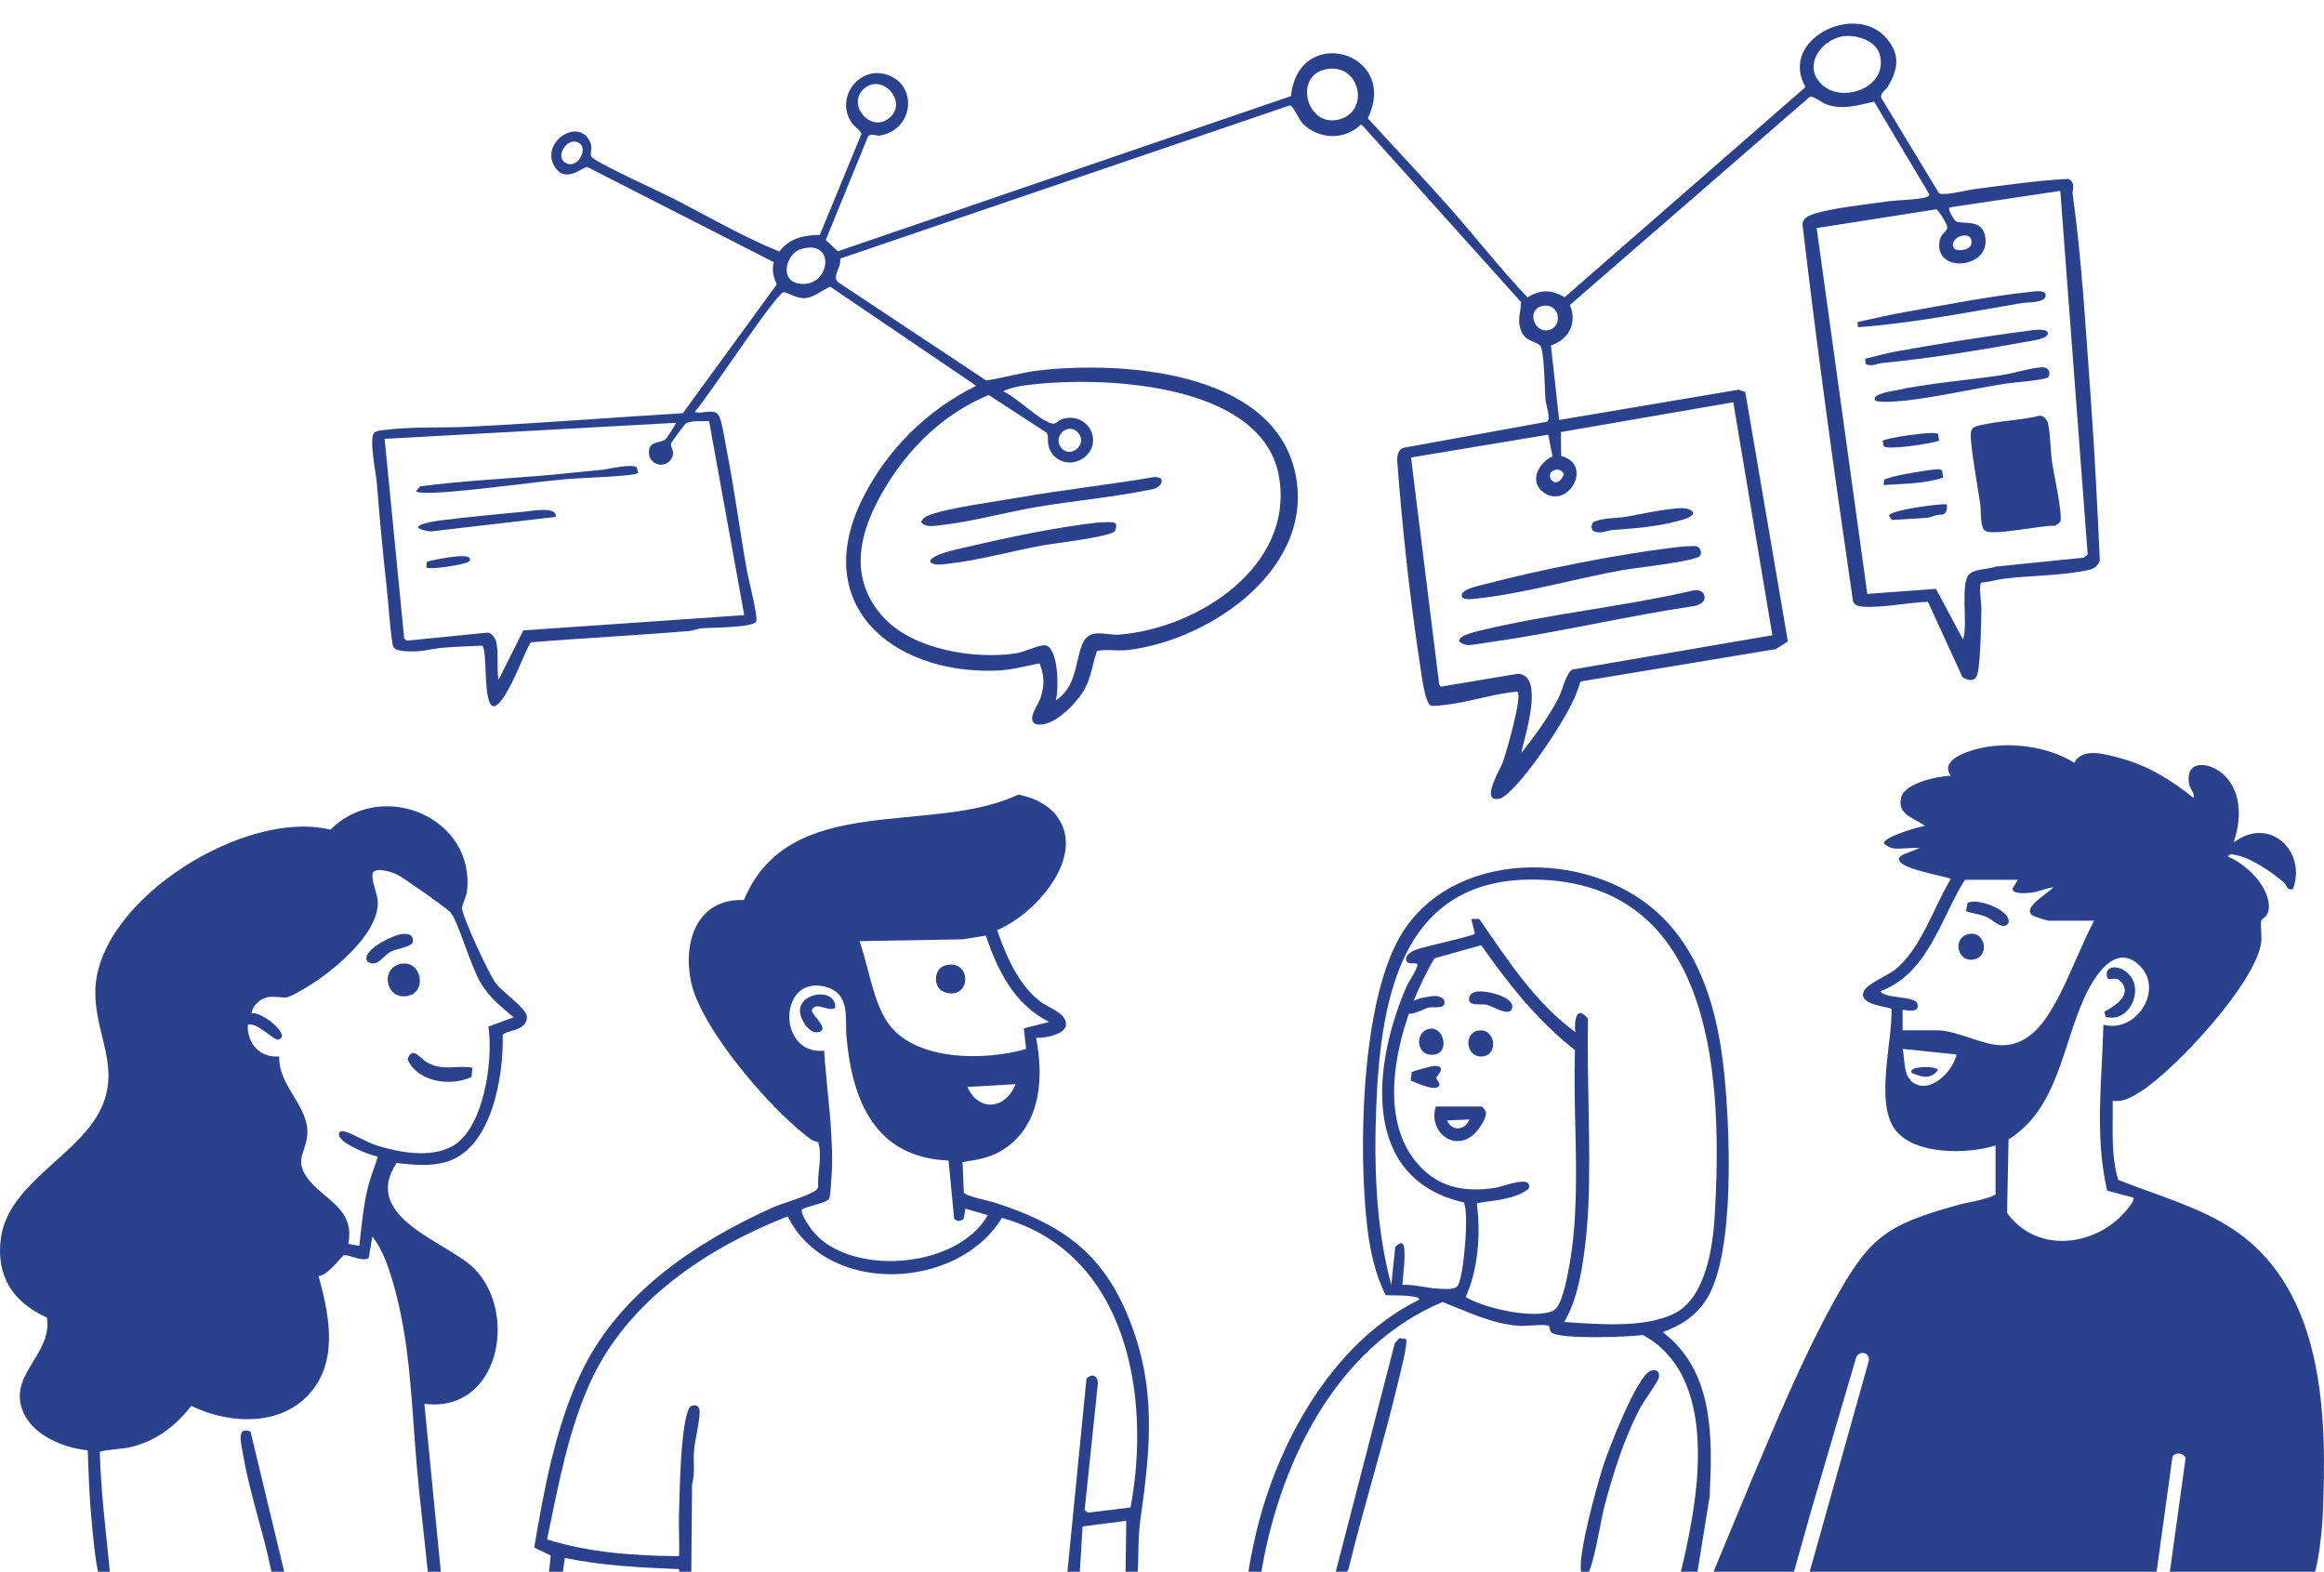 <svg width="658" height="445" viewBox="0 0 658 445" fill="none" xmlns="http://www.w3.org/2000/svg">
<g clip-path="url(#clip0_4001_63058)">
<path fill-rule="evenodd" clip-rule="evenodd" d="M535.789 240.149C535.157 240.036 533.936 239.323 533.422 238.826C532.977 237.077 543.154 234.062 545.002 233.831C541.988 231.479 537.118 230.817 538.271 225.795C539.205 221.731 548.697 219.688 552.372 219.627C549.716 216.237 554.073 213.983 556.965 212.912C566.213 209.487 578.963 210.753 587.352 215.982C589.495 211.334 596.702 213.672 600.68 214.759C608.35 216.857 614.973 220.99 621.077 225.94C621.517 224.543 620.037 223.481 619.793 221.966C618.603 214.54 626.202 215.821 629.966 219.688C634.886 224.741 634.52 232.324 632.398 238.568C642.375 230.832 653.207 240.888 649.213 251.701C647.339 252.222 647.666 250.739 646.642 249.852C643.249 246.925 637.25 242.745 632.806 242.056C631.917 241.916 631.517 241.485 630.816 242.514C635.994 244.681 642.778 251.125 642.37 257.172C642.201 259.679 640.401 260.052 640.282 260.505C639.911 261.936 640.443 264.803 640.232 266.652C638.932 278.07 615.949 302.753 606.231 308.955C603.775 310.523 601.243 312.08 598.168 311.683C598.3 319.14 597.568 326.807 599.737 334.056C610.395 338.317 622.52 341.605 632.143 347.968C658.329 365.283 658.874 401.148 657.639 429.237C657.481 432.859 656.432 443.496 654.871 446.568H614.86L614.289 445.495L618.729 413.45C619.308 411.427 615.618 410.824 615.094 412.497L610.388 446.568H511.941L529.166 385.103C529.319 382.791 526.626 382.425 525.607 384.098L512.883 427.416L507.5 446.568H484.5L496.039 418.763C503.109 402.11 510.211 384.863 518.932 369.016C529.045 350.635 533.491 346.966 553.838 341.295C557.526 340.266 561.688 339.84 565.007 338.252V324.311C557.129 326.786 542.027 327.115 536.581 319.837C530.806 312.117 535.833 294.92 535.554 285.687C535.368 285.061 526.268 284.704 527.613 280.942C527.916 278.859 534.491 276.195 536.534 274.553C544.036 268.533 547.418 256.857 552.367 248.813C550.306 247.919 537.144 245.954 537.658 243.09C537.721 242.732 538.368 242.256 538.705 242.001L543.422 240.138C541.098 239.854 537.987 240.53 535.789 240.138V240.149ZM556.32 249.092H571.324L569.808 251.538C569.632 253.346 574.015 252.854 575.214 252.72L575.218 252.719C576.263 252.602 577.289 252.279 578.314 251.955C579.312 251.641 580.31 251.326 581.327 251.201C581.001 251.672 580.105 252.352 579.075 253.135C576.576 255.031 573.283 257.53 575.383 259.119C575.852 259.474 579.548 260.665 580.011 260.665H592.909C591.099 264.106 589.467 267.811 587.83 271.528C585.668 276.438 583.496 281.369 580.89 285.743C577.666 291.156 573.27 296.169 566.352 295.927C563.75 295.836 560.749 294.844 557.724 293.844C554.498 292.778 551.246 291.703 548.424 291.703H538.687V285.916C538.728 285.875 538.983 285.914 539.349 285.97C540.699 286.177 543.568 286.616 542.862 284.143C542.536 283.002 540.165 282.683 537.74 282.358C535.41 282.044 533.03 281.724 532.367 280.661C542.237 277.03 546.803 267.711 551.246 258.643C552.869 255.329 554.477 252.049 556.32 249.092ZM590.185 282.405C592.743 276.818 598.85 266.463 605.891 273.47C612.667 280.211 604.933 292.605 595.539 290.122C595.154 305.78 593.02 321.641 596.589 337.084L603.965 339.054C604.817 340.045 600.437 344.514 599.474 345.346C590.203 353.35 575.834 353.915 568.274 343.412L568.682 322.585C582.585 314.021 583.896 296.146 590.185 282.405ZM538.687 296.966L553.951 298.547C553.009 303.279 546.452 309.968 541.569 306.441C539.598 305.016 539.333 302.325 539.087 299.816C538.988 298.805 538.891 297.823 538.687 296.966Z" fill="#2A418D"/>
<path d="M120.153 397.447L124.891 445.834H121.211C120.2 435.763 118.95 425.675 118.05 415.588C116.478 397.991 116.307 380.547 111.343 363.371C110.071 358.976 108.321 353.65 105.417 350.096L104.396 356.18C102.519 357.419 98.652 355.028 97.334 355.415C96.765 355.58 92.461 361.556 90.182 361.191C93.017 371.578 95.778 384.19 88.555 393.486C80.392 403.991 65.194 403.415 54.154 398.041C49.6 403.899 43.851 408.236 36.468 409.825C34.928 410.157 28.616 410.604 28.258 411.109C28.555 422.743 30.095 434.292 31.187 445.845L28.376 445.863C27.773 445.726 27.665 444.472 27.56 443.953C26.773 440.026 26.317 434.424 25.92 430.32C25.288 423.8 25.083 417.166 24.838 410.619C18.331 410.017 9.863 406.582 6.87 400.432C1.529 389.459 14.851 383.872 13.303 373.072C3.675 368.695 -1.211 361.32 0.258 350.498C2.253 335.806 20.3 327.944 27.405 316.076C35.415 302.687 26.231 292.861 27.041 279.409C28.547 254.434 69.487 228.952 93.54 234.904C108.181 220.267 134.743 231.527 132.203 252.456C132.03 253.89 130.745 256.418 130.803 257.159C131.019 259.821 138.508 275.998 140.466 278.512C142.424 281.027 149.039 285.501 149.163 287.763C149.405 292.161 142.856 291.58 142.33 293.089C142.606 304.76 139.253 325.742 125.76 329.138C121.15 330.298 116.905 329.73 112.259 329.293C102.051 344.909 126.778 351.519 134.391 359.281C146.707 371.838 141.348 400.13 120.153 397.45V397.447ZM145.423 288.015C141.582 284.728 138.721 282.631 136.049 278.189C133.277 273.578 129.668 260.747 127.536 258.288C126.539 257.138 114.122 248.424 112.427 247.609C111.019 246.933 106.136 245.291 105.467 247.33C105.22 249.947 106.82 252.714 106.952 255.226C107.465 264.871 92.445 276.597 84.709 280.748C80.313 283.105 81.732 282.334 77.223 282.216C74.37 282.142 71.658 284.112 71.192 286.963C73.598 285.953 82.796 293.195 78.813 294.331C77.518 294.699 72.785 289.257 70.142 290.128C69.963 295.496 73.564 299.557 79.063 299.097C78.742 307.803 88.071 313.487 86.939 321.91C86.312 326.581 83.351 328.754 87.236 333.801C91.819 339.754 100.616 342.231 98.6 352.171L101.724 352.726C102.348 347.437 102.809 342.05 103.999 336.847C104.78 333.425 105.981 330.75 106.991 327.481C104.167 326.844 98.81 324.637 96.794 322.672C95.423 321.336 95.731 319.884 97.539 320.337C99.847 320.915 103.735 323.404 106.72 324.327C113.151 326.313 121.848 327.923 128.015 324.545C137.078 319.584 139.716 299.968 138.281 290.654L145.423 288.013V288.015Z" fill="#2A418D"/>
<path d="M282.309 263.319C284.836 270.592 288.231 278.641 294.457 283.504C296.863 285.382 302.277 286.882 301.795 290.361C301.448 292.884 295.586 294.044 293.356 293.81C295.462 304.776 294.865 317.609 285.107 324.755C281.164 327.643 277.25 328.298 272.53 329.019L272.89 337.668C273.198 338.575 280.166 340.006 281.651 340.487C299.882 346.408 311.653 354.068 319.25 372.356C327.621 392.507 325.762 409.693 322.869 430.352C321.977 436.717 322.572 443.148 321.788 449.524H318.624L318.882 430.575L306.52 432.167L305.465 449.524H301.774L307.61 390.384C309.497 388.362 311.198 389.887 310.766 392.454L307.086 427.627L308.116 428.263L320.087 426.796C326.026 395.211 319.074 354.638 283.659 344.812C271.306 365.257 234.228 367.048 223.019 344.38C200.053 353.402 177.547 368.321 167.078 391.471C160.742 405.482 158.039 420.883 154.891 435.841C166.934 439.621 179.7 440.479 192.277 440.586C192.396 436.473 192.117 432.317 192.253 428.2C192.48 421.361 192.564 414.004 193.333 407.184C193.527 405.456 194.267 398.52 195.775 398.036C197.286 397.554 198.105 398.257 198.089 399.788C198.06 402.894 196.755 407.487 196.491 410.866C196.247 414.012 196.836 417.187 195.939 420.309L195.694 450.048L194.565 451.005C191.261 450.781 192.477 446.633 192.277 444.261C181.427 443.795 170.582 443.317 159.924 441.089L158.576 450.568L155.399 450.334C154.772 449.916 154.954 449.49 155.009 448.893C155.262 446.073 155.746 443.225 155.902 440.394L151.25 438.151C154.03 421.677 157.294 404.017 164.449 388.838C174.949 366.564 196.42 352.005 218.244 342.115C221.745 340.529 226.947 339.233 230.024 337.578C230.692 337.218 231.416 336.857 231.659 336.055C231.38 331.768 232.922 327.528 231.643 323.385C230.956 323.109 230.2 323.022 229.576 322.57C218.576 314.592 198.508 291.356 195.673 278.054C193.264 266.754 197.273 254.337 210.632 254.81C223.551 223.767 263.609 236.693 288.334 224.961C292.417 225.779 296.536 227.581 299.134 230.956C307.942 242.406 292.912 259.05 282.309 263.319ZM279.116 264.89L272.582 265.947L243.346 266.455C245.904 273.541 247.065 283.115 251.227 289.349C258.695 300.528 278.876 300.404 290.508 296.985L289.892 291.143L297.034 289.336C287.239 284.417 282.454 274.837 279.118 264.89H279.116ZM268.56 328.582C247.844 327.751 241.277 311.738 239.663 293.539C239.189 288.181 240.924 281.09 233.38 279.306C220.442 276.25 219.95 298.692 233.335 297.495C234.091 308.924 236.07 321.031 235.473 332.496C235.404 333.812 235.107 338.37 234.838 339.227C234.388 340.669 228.455 341.392 226.999 342.486C226.734 344.136 229.998 348.589 231.24 349.827C242.796 361.356 271.335 358.763 279.671 344.057L273.354 342.2L272.83 345.119C271.961 345.806 270.9 345.921 270.148 345.011L268.56 328.58V328.582ZM287.565 306.964L273.885 307.737C277.273 315.023 284.667 314.04 287.565 306.964Z" fill="#2A418D"/>
<path fill-rule="evenodd" clip-rule="evenodd" d="M480.359 420.065C481.717 404.428 480.05 386.131 465.204 377.98C461.259 378.535 441.185 379.3 439.176 377.183C438.637 376.615 438.858 375.46 438.339 375.313C436.765 374.86 432.114 375.534 429.956 375.368C422.317 374.779 415.465 371.394 408.482 368.629C377.7 381.397 361.645 415.601 356.834 446.923C356.252 447.778 353.778 447.71 353.42 446.552C353.104 445.532 354.92 437.183 355.317 435.415C361.243 409.133 376.947 380.237 401.809 367.977C401.835 367.183 399.971 367.083 399.382 366.996C397.055 366.657 394.657 366.825 392.327 366.701C389.398 360.946 387.902 354.076 387.139 347.663C384.552 325.963 385.32 284.11 396.457 265.048C410.869 240.378 449.387 240.31 469.205 258.29C481.911 269.819 486.418 287 488.147 303.542C489.771 319.085 491.38 354.486 483.307 367.614C480.245 372.593 476.152 375.116 470.787 377.188C485.27 388.199 484.886 406.769 484.047 423.747L480.359 446.552H475.5C476.739 441.911 479.446 430.117 480.359 420.065ZM474.288 371.759C465.81 376.184 452.14 374.876 442.87 374.29V374.287C445.244 370.276 446.536 365.802 447.452 361.249C448.716 354.957 449.469 347.326 449.735 340.908C450.451 323.604 449.242 305.744 449.606 288.386C446.255 284.399 445.691 288.968 446.02 292.227C434.594 283.865 426.813 271.7 418.829 260.176L416.56 260.158L417.594 264.34C417.073 265.061 402.851 268.012 400.45 269.048C399.4 269.503 397.373 270.908 398.355 272.263C399.153 273.365 401.719 272.023 401.266 273.544C400.795 275.132 398.816 277.934 398.026 279.777C388.676 301.606 385.157 333.796 414.467 340.44C415.952 343.042 414.509 361.041 412.775 363.955C411.964 365.318 408.855 364.905 407.308 364.847C404.03 364.726 400.416 363.59 397.063 363.776C397.276 360.354 397.879 356.956 397.594 353.494C397.418 351.367 396.255 351.719 395.033 353.063L393.915 363.771C389.516 347.421 388.984 329.903 389.677 312.988C390.972 281.345 397.297 247.233 436.81 249.097C485.902 251.415 487.652 306.87 485.507 344.041C484.994 352.921 482.988 367.222 474.288 371.759ZM414.981 367.198C418.571 359.247 419.266 349.207 418.124 340.63H418.121C419.052 340.479 420.012 340.352 420.984 340.222C425.139 339.669 429.516 339.086 432.801 336.605C433.865 333.312 428.931 334.753 425.672 335.705C424.764 335.97 423.986 336.198 423.504 336.274C414.049 337.765 406.265 336.006 400.311 328.175C388.747 312.967 397.329 286.235 406.144 271.321L419.379 267.612C427.084 278.575 435.32 289.002 445.926 297.324C445.69 304.278 445.853 311.389 446.016 318.536C446.327 332.191 446.642 345.977 444.194 359.05C444.18 359.122 444.166 359.199 444.151 359.278C443.598 362.252 442.191 369.814 439.858 371.025C434.765 373.672 420.085 370.421 414.981 367.198Z" fill="#2A418D"/>
<path d="M398.066 379.087C398.742 380.221 396.336 389.233 395.862 391.237C391.674 408.952 386.168 426.359 381.848 444.043C381.435 445.839 379.587 445.282 378.116 445.308L394.915 380.297L396.16 378.869L398.066 379.087Z" fill="#2A418D"/>
<path d="M467.458 388.057C469.198 387.562 470.066 388.522 469.616 390.211C469.295 391.426 465.354 396.779 464.362 398.665C459.977 407.008 457.097 416.133 454.599 425.207C453.043 430.862 451.919 439.895 449.982 444.792C448.942 447.42 447.647 446.61 447.558 443.998C447.352 438.03 451.846 421.73 453.783 415.449C455.16 410.993 463.557 389.167 467.455 388.057H467.458Z" fill="#2A418D"/>
<path d="M80.669 445.836L76.957 445.505C74.691 434.019 70.619 422.787 68.716 411.227C68.321 408.833 66.828 403.633 70.942 405.322L80.669 445.836Z" fill="#2A418D"/>
<path d="M556.631 257.99L557.079 255.636C559.985 254.066 569.777 257.906 568.65 261.389C567.002 263.622 564.423 260.405 562.209 259.513C560.424 258.795 558.434 258.645 556.631 257.99Z" fill="#2A418D"/>
<path d="M557.5 264.427C562.317 263.546 563.499 271.229 558.374 271.713C554.017 272.123 552.804 265.284 557.5 264.427Z" fill="#2A418D"/>
<path d="M596.202 287.895L595.778 286.427C598.816 284.872 604.028 281.506 600.308 277.739C598.832 276.242 596.942 278.02 596.607 276.689C595.399 271.881 604.036 273.438 604.507 279.88C604.849 284.58 600.906 289.296 596.205 287.895H596.202Z" fill="#2A418D"/>
<path d="M541.319 303.795C539.735 301.769 548.697 301.667 548.676 303.013C546.526 305.72 544.049 304.96 541.319 303.795Z" fill="#2A418D"/>
<path d="M133.764 302.303L133.512 304.907C127.542 307.771 118.1 306.296 115.391 299.886C116.847 295.988 118.866 299.62 120.835 300.756C125.407 303.395 129.197 301.461 133.767 302.303H133.764Z" fill="#2A418D"/>
<path d="M113.709 272.852C119.608 271.889 121.208 281.75 114.543 282.082C108.984 282.355 107.757 273.825 113.709 272.852Z" fill="#2A418D"/>
<path d="M113.722 264.464C115.509 264.264 117.002 264.443 116.941 266.618C116.565 268.115 112.335 268.583 110.729 269.398C108.347 270.611 106.878 274.083 104.059 272.273C101.882 269.261 111.156 264.75 113.722 264.464Z" fill="#2A418D"/>
<path d="M236.462 285.351C234.591 286.674 231.058 283.381 229.89 285.909C229.358 287.061 235.038 291.217 231.951 292.182C229.113 293.068 226.183 288.218 226.51 285.698C227.16 280.667 236.82 279.796 236.465 285.351H236.462Z" fill="#2A418D"/>
<path d="M267.405 273.401C275.286 271.05 275.183 283.381 267.531 280.942C263.967 279.806 264.362 274.309 267.405 273.401Z" fill="#2A418D"/>
<path d="M406.544 313.271H419.442C419.75 313.271 420.695 314.489 420.729 315.089C420.824 316.801 418.405 320.287 417.034 321.386C411.016 326.213 404.328 319.768 406.544 313.271ZM416.02 316.959L409.705 317.214C411.098 320.505 414.878 320.008 416.02 316.959Z" fill="#2A418D"/>
<path d="M417.984 280.769C420.445 280.233 429.198 282.218 428.089 285.591C427.3 287.995 422.54 284.799 420.901 284.462C419.097 284.091 415.073 285.206 416.086 282.05C416.307 281.364 417.315 280.916 417.987 280.769H417.984Z" fill="#2A418D"/>
<path d="M407.153 282.075C404.945 281.612 397.092 283.325 398.087 286.233C398.795 288.307 403.065 285.55 404.536 285.26C406.154 284.94 409.765 285.902 408.855 283.18C408.657 282.588 407.752 282.202 407.15 282.075H407.153Z" fill="#2A418D"/>
<path d="M418.518 291.785C423.317 290.938 424.388 298.442 419.942 299.084C415.173 299.77 414.149 292.558 418.518 291.785Z" fill="#2A418D"/>
<path d="M404.82 291.259C408.803 290.63 410.453 297.834 406.255 298.547C400.777 299.476 400.377 291.961 404.82 291.259Z" fill="#2A418D"/>
<path d="M405.902 301.79C410.066 301.606 406.684 304.852 406.665 305.112C406.615 305.786 408.389 306.94 407.086 307.766C405.565 308.732 401.101 306.58 399.405 305.936L399.695 303.534C399.99 303.292 405.325 301.817 405.899 301.79H405.902Z" fill="#2A418D"/>
</g>
<g clip-path="url(#clip1_4001_63058)">
<path d="M233.787 67.939L237.212 71.147L365.515 27.205C367.64 6.592 396.336 14.637 387.276 33.49C394.942 41.923 402.796 50.163 410.358 58.703C417.823 67.128 424.78 76.115 432.516 84.213C436.034 81.912 439.446 81.963 442.98 84.173L511.195 24.646C503.604 11.386 524.756 0.715 533.785 10.457C538.026 15.03 537.591 19.388 534.591 24.414C533.972 25.445 532.237 26.403 532.648 27.712L548.98 54.692C550.275 55.535 556.956 53.802 558.976 53.548C567.82 52.424 576.772 51.093 585.618 50.65C587.882 51.935 586.625 53.506 586.852 55.086C589.418 73.216 590.582 93.999 591.932 112.403C593.056 127.794 593.824 143.247 594.529 158.664C594.063 160.056 593.055 160.96 591.632 161.298C584.507 162.978 575.18 162.929 567.753 163.795C565.663 164.044 563.242 164.784 561.015 164.92C560.135 165.616 561.041 170.904 561.007 172.47C560.879 177.09 560.82 182.999 560.374 187.498C560.053 190.756 559.888 194.115 555.653 191.758L545.86 170.392C540.127 170.583 533.303 172.104 527.628 171.781C526.371 171.707 525.346 171.51 524.662 170.328C519.443 134.766 514.528 99.104 510.324 63.41C510.591 61.548 512.319 60.951 513.922 60.452C518.989 58.878 528.075 57.939 533.649 57.116C536.987 56.621 542.071 56.63 545.105 55.912C545.688 55.776 545.978 55.598 546.298 55.087L530.618 28.779C526.137 29.775 521.93 31.146 517.336 29.643C515.863 29.162 513.571 27.107 512.407 27.409L444.487 86.346C446.625 91.449 444.205 96.129 439.114 97.805L441.451 118.906L492.277 110.325L494.143 110.992L506.204 181.607L502.798 183.781L447.476 192.949C446.265 197.234 444.13 201.155 441.826 204.955C439.26 209.213 435.396 214.864 432.294 218.724C430.841 220.528 426.614 225.659 424.596 226.114C418.879 227.387 424.777 217.781 425.438 215.966C426.398 213.321 431.12 197.13 429.626 195.818C422.811 196.356 415.758 198.894 409.053 199.586C407.987 199.692 406.061 200.001 405.143 199.746C403.451 199.298 402.446 190.758 402.131 188.732C399.164 169.283 397.038 149.663 395.563 130.032C395.701 128.52 396.024 127.086 397.696 126.723L438.012 119.398C439.199 118.473 437.719 114.774 437.594 113.398C437.35 110.716 437.291 98.969 436.026 97.803C434.645 96.535 431.744 96.642 430.61 93.524C429.477 90.405 430.645 88.198 430.65 85.511L385.444 35.166C380.791 39.733 373.594 39.593 368.946 35.075C367.645 33.812 366.238 29.828 365.117 29.866L237.871 73.222C238.327 75.922 234.969 78.704 237.831 80.253L279.208 107.713C284.325 106.968 289.283 105.41 294.441 104.843C317.633 102.258 359.485 104.934 366.484 132.908C373.295 160.102 343.288 181.182 319.36 184.033C316.245 184.405 313.486 183.722 310.585 184.311C309.304 187.949 309.031 191.505 307.158 194.978C305.071 198.866 297.763 206.733 292.916 204.865C290.918 203.173 293.908 199.781 294.615 197.582C295.736 194.115 295.749 191.216 294.296 187.796C289.89 188.698 286.185 189.768 281.591 189.889C252.112 190.654 229.233 170.873 244.366 140.87C251.285 127.151 262.622 115.999 276.403 109.228L235.09 81.173C232.851 82.093 230.541 84.159 228 84.405C225.617 84.632 222.922 82.701 221.892 82.745C219.782 82.834 200.026 113.151 196.66 116.626C198.812 117.396 202.415 115.32 203.622 117.833C204.495 119.644 205.407 125.694 205.876 128.102C208.043 139.248 209.511 150.587 211.52 161.773C211.933 164.094 214.715 174.791 214.095 175.972C213.171 177.743 201.235 177.653 198.643 177.893C197.467 178.005 196.397 178.542 195.22 178.644C180.299 179.91 165.294 180.63 150.361 181.857C149.347 182.169 143.618 199.264 139.852 199.976C136.53 199.909 138.204 183.735 136.483 182.798C132.763 182.966 129.012 183.096 125.29 183.394C122.527 183.614 119.972 184.472 116.862 184.433C115.166 184.406 111.723 184.507 111.218 182.804C110.297 177.276 110.083 171.654 109.461 166.098C108.356 156.25 107.473 146.599 106.683 136.662C106.474 134.068 104.409 124.269 105.919 122.562C106.817 121.835 107.911 121.869 108.986 121.733C116.914 120.705 125.096 121.216 132.992 120.812C153.11 119.778 173.228 118.233 193.333 116.98L219.922 80.54C218.962 78.292 218.503 76.686 219.084 74.225L166.351 47.311C165.121 47.026 160.189 52.281 157.027 47.151C153.052 40.688 162.675 33.791 166.503 39.161C168.148 41.466 167.029 42.667 167.357 44.262C167.615 45.529 187.419 54.561 190.276 56.03C200.338 61.188 210.154 66.922 220.624 71.222C223.561 67.453 227.466 66.552 232.105 66.508L243.889 37.953C243.91 37.16 241.82 35.774 241.17 34.812C236.27 27.663 243.322 18.408 251.313 21.206C260.043 24.27 258.608 36.83 249.137 38.363C247.966 38.556 246.641 37.554 245.758 38.671L233.798 67.958L233.787 67.939ZM244.35 25.373C239.834 29.881 246.712 37.88 251.954 33.278C257.196 28.675 249.442 20.278 244.35 25.373ZM521.366 10.347C515.673 11.518 510.691 18.23 515.278 23.383C520.954 29.772 534.795 24.963 532.216 15.446C531.103 11.354 525.119 9.585 521.366 10.347ZM374.548 19.843C366.59 22.176 370.015 35.681 378.68 33.927C388.424 31.946 385.066 16.752 374.548 19.843ZM164.306 40.779C161.181 38.053 157 43.924 159.933 45.98C163.17 48.238 166.456 42.642 164.306 40.779ZM226.767 70.515C222.759 71.703 220.499 79.151 226 80.247C234.922 82.026 237.155 67.441 226.767 70.515ZM583.33 54.049L552.014 58.717C551.258 59.305 553.489 62.496 553.769 62.64C555.766 63.65 560.948 61.828 562.016 66.665C564.154 76.34 546.794 77.735 549.293 67.636C549.614 66.323 551.401 65.382 551.364 64.291C551.34 63.581 548.86 59.432 548.218 59.261L514.356 64.576L528.699 168.146L548.142 166.723L555.788 181.042C557.306 177.199 554.791 164.801 557.714 162.436C559.606 160.906 562.818 161.301 565.05 160.422L589.96 157.892L591.088 157L583.338 54.029L583.33 54.049ZM553.311 70.368C553.924 71.222 557.961 71.005 558.182 68.876C558.627 64.527 551.15 67.352 553.311 70.368ZM436.31 86.738C432.232 87.92 434.416 94.443 438.496 93.441C442.822 92.384 441.491 85.227 436.31 86.738ZM298.922 198.321C304.649 194.44 304.295 188.336 306.244 182.843C308.193 177.349 312.897 180.008 317.067 179.662C339.252 177.82 366.373 160.346 362.147 135.099C357.559 107.699 310.075 106.21 289.257 109.242C287.558 109.486 285.61 110.097 284.026 110.746C287.995 112.688 293.564 118.332 297.342 119.764C299.107 120.438 299.401 119.017 300.909 118.593C307.996 116.605 312.446 124.924 307.193 129.337C303.799 132.192 298.742 131.148 297.081 126.949C296.393 125.217 297.045 123.422 296.326 122.494L279.922 111.84C267.163 117.134 257.278 126.784 250.33 138.559C243.51 150.116 239.925 162.938 249.62 174.214C257.933 183.891 275.767 186.807 287.825 184.945C290.119 184.594 294.824 182.18 296.335 182.789C299.655 184.129 299.848 195.116 298.931 198.31L298.922 198.321ZM140.497 181.72C141.226 184.773 140.567 189.235 141.156 192.457L148.169 178.482L210.716 174.154L200.757 119.192C198.814 119.381 195.647 118.904 194.079 119.992C193.8 120.19 190.162 125.105 190.052 125.433C189.602 126.774 191.317 127.591 190.166 129.747C188.34 133.167 182.794 131.502 183.863 127.025C184.367 124.939 187.27 125.363 188.406 124.431C188.635 124.246 191.574 119.855 191.335 119.709L108.9 124.254L114.44 180.741L115.141 181.39L138.061 179.112C139.162 179.074 140.282 180.82 140.497 181.72ZM305.133 122.395C302.446 119.461 297.844 123.533 300.512 126.829C303.008 129.924 308.281 125.831 305.133 122.395ZM490.731 113.888L441.922 122.326L442.016 129.088C451.272 131.578 443.998 144.246 437.149 139.492C432.741 136.434 435.568 131.027 439.567 129.208L438.358 123.066L399.503 129.53L407.488 193.837L407.924 194.412L429.558 190.789C430.357 190.74 431.191 190.94 431.833 191.432C436.19 194.784 431.694 208.615 430.687 213.288C434.452 208.465 438.582 202.898 441.336 197.446C442.337 195.47 443.539 190.222 445.233 189.557L501.815 179.851L490.74 113.868L490.731 113.888ZM440.145 133.083C436.728 134.255 440.755 139.592 442.828 134.161C442.188 133.208 441.313 132.68 440.145 133.083Z" fill="#2A418D"/>
<path d="M328.598 135.393C329.621 136.694 327.935 138.15 326.55 138.446C316.13 140.689 304.442 141.707 293.804 143.492C285.021 144.963 275.254 147.708 266.54 148.663C264.578 148.874 262.069 149.479 260.731 147.777C261.387 146.864 261.827 146.366 262.903 145.929C267.752 143.907 282.22 141.947 288.191 140.899C301.026 138.648 314.044 137.248 326.893 135.046C327.242 135.025 328.49 135.259 328.599 135.403L328.598 135.393Z" fill="#2A418D"/>
<path d="M315.849 148.206C316.208 148.665 316.005 149.931 315.546 150.45C314.149 152.03 298.22 153.859 294.978 154.459C286.611 156.005 277.008 158.649 268.713 159.569C267.11 159.748 264.656 160.279 263.433 159.141C262.83 156.992 272.317 155.227 274.026 154.822C284.816 152.235 299.201 149.267 310.124 148.026C311.159 147.912 315.349 147.565 315.85 148.216L315.849 148.206Z" fill="#2A418D"/>
<path d="M478.384 167.412C479.9 166.958 481.673 166.769 482.483 168.374C483.165 170.337 481.417 171.086 479.862 171.562C460.675 174.384 441.637 178.99 422.455 181.721C420.924 181.935 416.688 182.676 415.544 182.646C414.941 182.623 413.321 182.04 413.17 181.538C412.69 179.923 418.252 178.74 419.318 178.474C438.474 173.83 459.073 171.805 478.374 167.413L478.384 167.412Z" fill="#2A418D"/>
<path d="M481.282 157.449C479.79 158.954 462.75 160.812 459.328 161.422C446.327 163.754 430.946 168.146 418.203 169.449C417.247 169.548 414.329 170.038 413.922 168.96C413.134 166.903 418.724 165.838 420.115 165.472C435.654 161.371 458.058 156.898 473.974 155.01C475.337 154.846 479.341 154.41 480.381 154.697C481.421 154.984 482.027 156.692 481.272 157.45L481.282 157.449Z" fill="#2A418D"/>
<path d="M450.985 150.284L450.516 149.17L451.046 147.844C454.031 146.488 457.358 146.795 460.396 146.308C463.921 145.741 475.329 143.106 477.937 144.109C483.84 146.364 470.162 148.606 469.07 148.783C464.951 149.457 460.787 149.733 456.626 150.058C454.84 150.198 453.087 151.368 450.985 150.284Z" fill="#2A418D"/>
<path d="M577.569 117.696C578.567 117.635 579.592 118.815 579.817 119.704C580.558 122.626 580.539 127.881 581.04 131.138C581.493 134.118 584.109 145.869 583.315 147.802L581.857 148.874C578.122 148.622 564.786 151.696 562.157 150.353C560.531 149.52 560.955 144.662 560.698 142.923C559.824 137.011 558.664 131.007 558.078 125.047C557.677 120.961 558.282 120.854 562.114 120.078C567.086 119.081 572.59 118.914 577.568 117.686L577.569 117.696Z" fill="#2A418D"/>
<path d="M579.927 106.784C578.938 107.666 569.624 108.308 567.38 108.676C558.456 110.126 549.005 112.3 540.086 113.348C538.602 113.519 531.121 114.309 530.811 113.165C530.361 111.558 534.992 110.893 535.991 110.671C545.774 108.497 556.743 107.704 566.728 106.21C570.235 105.684 574.745 104.194 578.151 103.975C579.879 103.869 580.77 105.318 579.937 106.783L579.927 106.784Z" fill="#2A418D"/>
<path d="M526.034 92.654L525.942 91.166C530.455 90.197 535.021 89.125 539.563 88.315C550.612 86.354 563.818 83.769 574.807 82.644C575.764 82.546 578.681 82.056 579.088 83.134C580.126 85.837 573.764 85.576 572.494 85.794C557.074 88.404 541.664 91.505 526.033 92.644L526.034 92.654Z" fill="#2A418D"/>
<path d="M528.203 103.018L528.094 101.561C530.972 100.913 533.836 100.046 536.742 99.527C548.523 97.41 561.636 95.273 573.484 93.764C574.767 93.605 579.336 92.733 579.773 94.14C580.325 95.951 575.026 96.507 573.668 96.76C560.68 99.141 546.018 101.534 532.94 102.768C531.365 102.914 530.036 103.968 528.214 103.027L528.203 103.018Z" fill="#2A418D"/>
<path d="M535.656 147.206L534.831 146.013C535.102 144.392 548.949 142.621 551.173 142.755C551.379 143.986 551.261 145.166 550.003 145.734C548.673 145.475 546.474 146.552 545.645 146.603L535.656 147.216L535.656 147.206Z" fill="#2A418D"/>
<path d="M549.019 124.791C546.762 125.591 534.359 127.545 533.342 126.324L533.029 124.819C533.418 124.123 546.968 121.929 548.727 122.813L549.019 124.791Z" fill="#2A418D"/>
<path d="M550.162 135.248C544.715 137.006 538.956 136.938 533.295 137.325L533.49 135.769C533.843 135.627 534.219 135.554 534.571 135.412C536.95 134.474 545.607 133.071 548.332 132.874C548.881 132.84 549.49 132.803 549.87 133.271L550.162 135.248Z" fill="#2A418D"/>
<path d="M180.665 133.889C180.123 134.864 163.639 135.334 160.948 135.589C150.182 136.611 139.361 138.187 128.62 139.116C127.383 139.222 117.85 140.067 117.805 138.998L118.987 137.682C131.4 136.058 143.931 135.54 156.404 134.404C161 133.982 165.668 133.435 170.325 133.019C172.14 132.858 179.27 131.097 180.342 132.385L180.655 133.889L180.665 133.889Z" fill="#2A418D"/>
<path d="M157.367 146.346L121.828 150.481C114.151 149.228 121.36 147.763 124.594 147.354C132.444 146.371 140.636 145.578 148.472 144.857C150.815 144.643 157.79 143.282 157.356 146.337L157.367 146.346Z" fill="#2A418D"/>
<path d="M120.684 160.597L120.851 159.073C122.541 158.508 132.559 156.42 133.024 158.126C133.321 159.201 132.012 159.281 131.395 159.509C130.012 160.015 121.287 161.443 120.684 160.597Z" fill="#2A418D"/>
</g>
<defs>
<clipPath id="clip0_4001_63058">
<rect width="658" height="240" fill="white" transform="translate(0 211)"/>
</clipPath>
<clipPath id="clip1_4001_63058">
<rect width="486.574" height="215.923" fill="white" transform="translate(99.457 29.788) rotate(-3.51)"/>
</clipPath>
</defs>
</svg>
